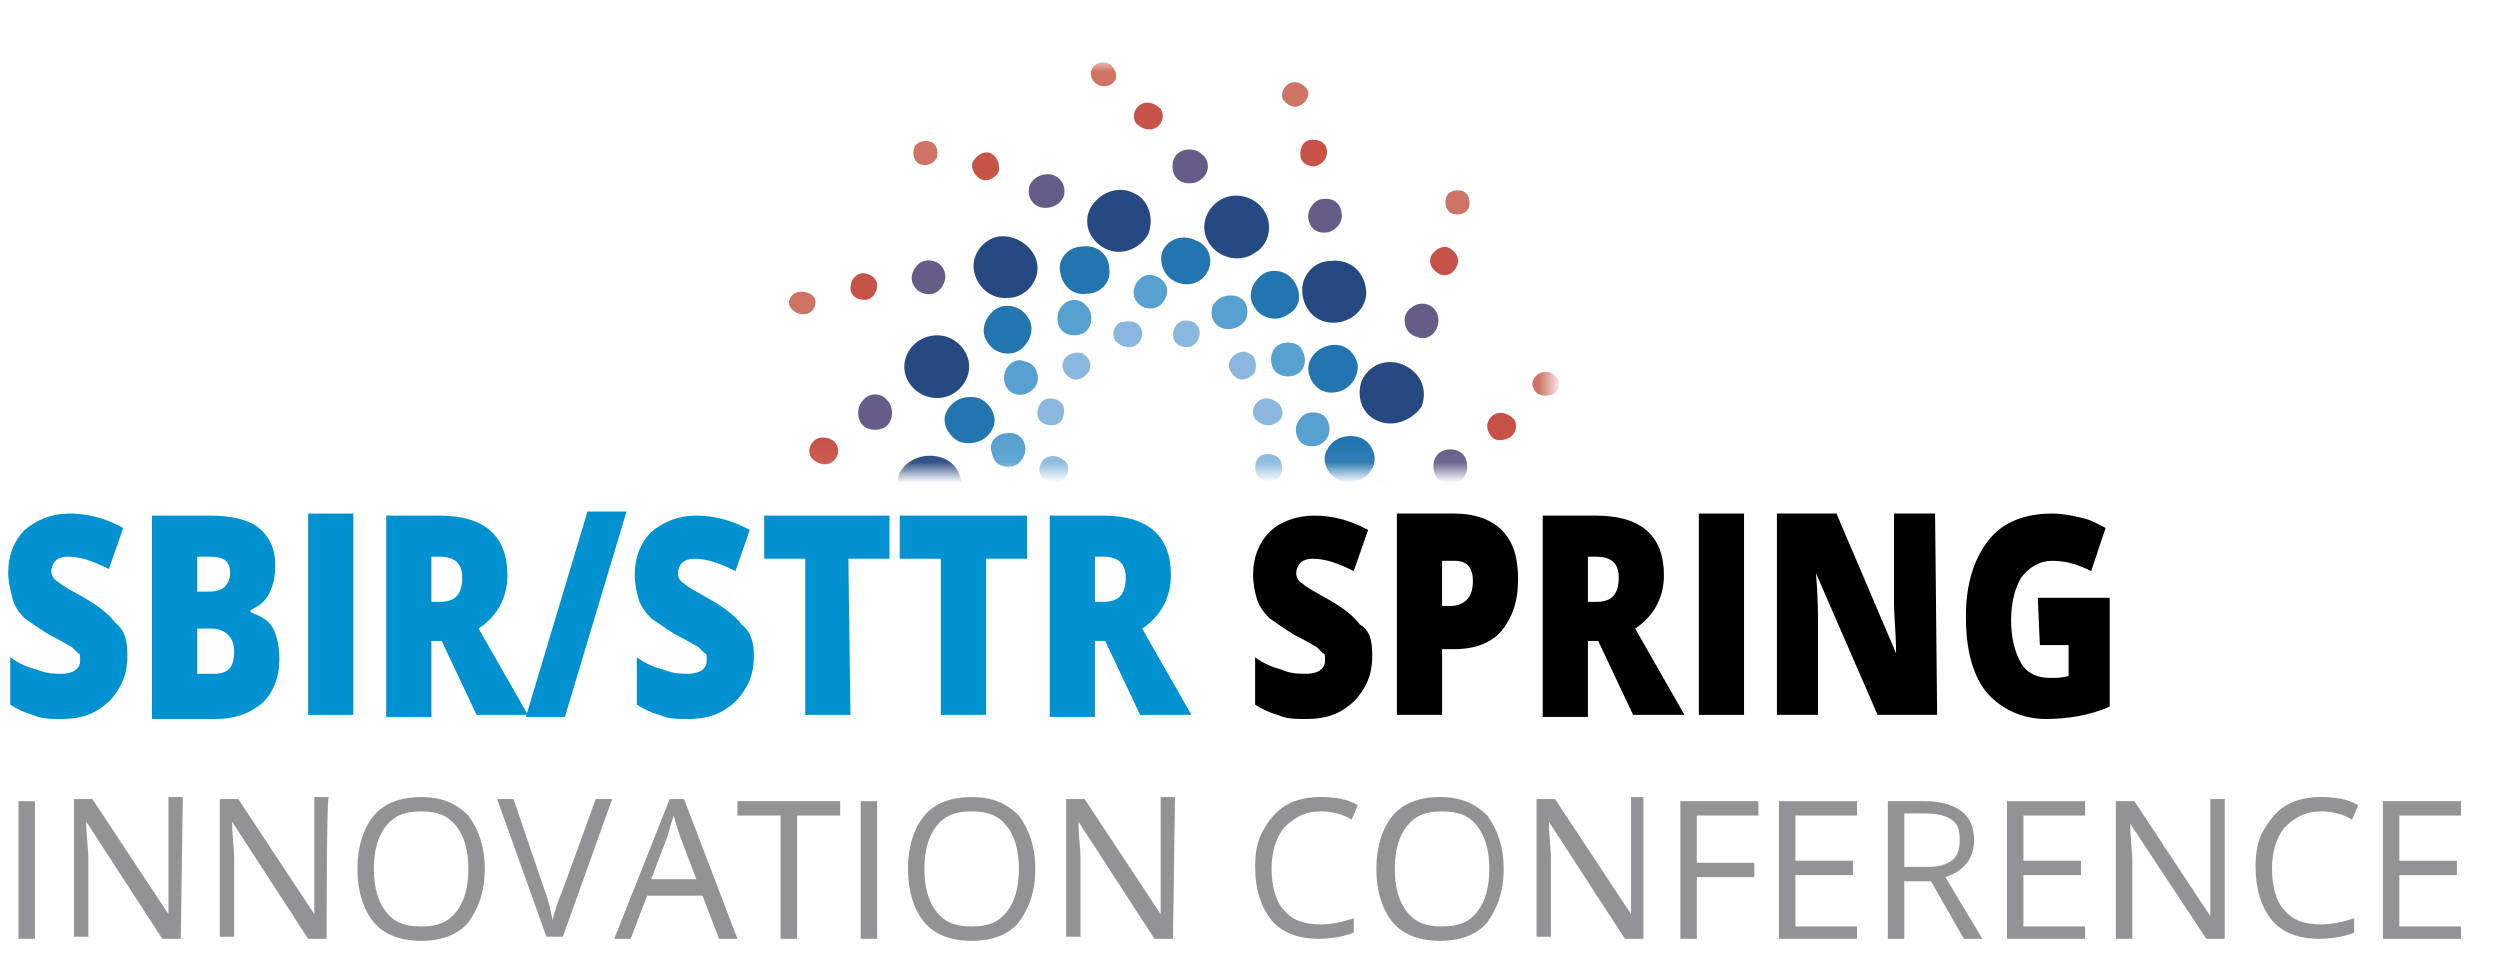 <?xml version="1.0" encoding="utf-8"?>
<!-- Generator: Adobe Illustrator 27.9.0, SVG Export Plug-In . SVG Version: 6.00 Build 0)  -->
<svg version="1.1" id="Layer_1" xmlns="http://www.w3.org/2000/svg" xmlns:xlink="http://www.w3.org/1999/xlink" x="0px" y="0px"
	 viewBox="0 0 121.7 47.7" style="enable-background:new 0 0 121.7 47.7;" xml:space="preserve">
<style type="text/css">
	.st0{filter:url(#Adobe_OpacityMaskFilter);}
	.st1{fill:#FFFFFF;}
	.st2{mask:url(#SVGID_1_);}
	.st3{fill:#89B7DD;}
	.st4{fill:#CF7364;}
	.st5{fill:#C75248;}
	.st6{fill:#655D88;}
	.st7{fill:#57A1D1;}
	.st8{fill:#2275AE;}
	.st9{fill:#264981;}
	.st10{fill:#919395;}
	.st11{fill:#0092D0;}
</style>
<g>
	<defs>
		<filter id="Adobe_OpacityMaskFilter" filterUnits="userSpaceOnUse" x="37.4" y="3" width="38.4" height="36.8">
			<feColorMatrix  type="matrix" values="1 0 0 0 0  0 1 0 0 0  0 0 1 0 0  0 0 0 1 0"/>
		</filter>
	</defs>
	<mask maskUnits="userSpaceOnUse" x="37.4" y="3" width="38.4" height="36.8" id="SVGID_1_">
		<g class="st0">
			<rect x="20.7" y="1.3" class="st1" width="64.8" height="21.6"/>
		</g>
	</mask>
	<g class="st2">
		<path class="st3" d="M62.1,20.6c-0.3,0.2-0.7,0.1-1-0.2c-0.2-0.3-0.1-0.7,0.2-0.9c0.3-0.2,0.7-0.1,1,0.2
			C62.5,20,62.5,20.4,62.1,20.6z"/>
		<path class="st4" d="M54.1,4.1c-0.3,0.2-0.7,0.1-0.9-0.2c-0.2-0.3-0.1-0.6,0.2-0.8C53.7,3,54,3,54.2,3.3
			C54.4,3.6,54.4,3.9,54.1,4.1z"/>
		<path class="st5" d="M56.3,6.2c-0.3,0.2-0.7,0.1-1-0.2c-0.2-0.3-0.1-0.7,0.2-0.9c0.3-0.2,0.7-0.1,1,0.2C56.7,5.6,56.6,6,56.3,6.2z
			"/>
		<path class="st6" d="M58.5,8.7c-0.3,0.3-0.9,0.3-1.2,0s-0.3-0.9,0-1.2c0.3-0.3,0.9-0.3,1.2,0C58.9,7.8,58.9,8.4,58.5,8.7z"/>
		<path class="st7" d="M63.3,18.1c-0.3,0.3-0.9,0.3-1.2,0c-0.3-0.3-0.3-0.9,0-1.2c0.3-0.3,0.9-0.3,1.2,0
			C63.6,17.3,63.6,17.8,63.3,18.1z"/>
		<path class="st8" d="M62.7,15.3c-0.5,0.4-1.3,0.2-1.6-0.3c-0.4-0.5-0.2-1.2,0.3-1.6c0.5-0.4,1.3-0.2,1.6,0.3
			C63.4,14.3,63.3,15,62.7,15.3z"/>
		<path class="st9" d="M61.1,12.3c-0.7,0.5-1.7,0.3-2.2-0.4c-0.5-0.7-0.3-1.6,0.4-2.1c0.7-0.5,1.7-0.3,2.2,0.4
			C62,10.9,61.8,11.9,61.1,12.3z"/>
		<path class="st3" d="M61.1,18.1c-0.2,0.3-0.6,0.5-0.9,0.3s-0.5-0.6-0.3-0.9c0.2-0.3,0.6-0.5,0.9-0.3
			C61.1,17.3,61.2,17.7,61.1,18.1z"/>
		<path class="st4" d="M45.6,7.7C45.4,8,45.1,8.1,44.8,8c-0.3-0.1-0.4-0.5-0.3-0.8c0.1-0.3,0.5-0.4,0.8-0.3
			C45.6,7,45.7,7.4,45.6,7.7z"/>
		<path class="st5" d="M48.6,8.4c-0.2,0.3-0.6,0.5-0.9,0.3c-0.3-0.2-0.5-0.6-0.3-0.9c0.2-0.3,0.6-0.5,0.9-0.3
			C48.6,7.7,48.7,8.1,48.6,8.4z"/>
		<path class="st6" d="M51.8,9.5c-0.1,0.4-0.6,0.7-1.1,0.6c-0.5-0.1-0.7-0.6-0.6-1s0.6-0.7,1.1-0.6C51.6,8.6,51.9,9,51.8,9.5z"/>
		<path class="st7" d="M60.7,15.4c-0.1,0.4-0.6,0.7-1.1,0.6c-0.5-0.1-0.7-0.6-0.6-1c0.1-0.4,0.6-0.7,1.1-0.6
			C60.6,14.5,60.8,14.9,60.7,15.4z"/>
		<path class="st8" d="M58.8,13.2c-0.3,0.6-1,0.8-1.6,0.5c-0.6-0.3-0.8-1-0.6-1.5c0.3-0.6,1-0.8,1.6-0.5
			C58.8,11.9,59.1,12.6,58.8,13.2z"/>
		<path class="st9" d="M55.9,11.4c-0.4,0.7-1.3,1.1-2.1,0.7c-0.8-0.4-1.1-1.3-0.7-2c0.4-0.7,1.3-1.1,2.1-0.7
			C55.9,9.7,56.2,10.6,55.9,11.4z"/>
		<path class="st3" d="M58.4,16.2c0,0.4-0.3,0.7-0.6,0.7c-0.4,0-0.7-0.2-0.7-0.6c0-0.4,0.3-0.7,0.6-0.7
			C58.1,15.6,58.4,15.8,58.4,16.2z"/>
		<path class="st4" d="M39.7,14.7c0,0.3-0.2,0.6-0.6,0.6c-0.3,0-0.6-0.2-0.7-0.5c0-0.3,0.2-0.6,0.6-0.6S39.7,14.4,39.7,14.7z"/>
		<path class="st5" d="M42.7,13.9c0,0.4-0.3,0.7-0.6,0.7c-0.4,0-0.7-0.2-0.7-0.6c0-0.4,0.3-0.7,0.6-0.7
			C42.3,13.3,42.7,13.5,42.7,13.9z"/>
		<path class="st6" d="M46,13.3c0.1,0.4-0.2,0.9-0.6,1c-0.5,0.1-0.9-0.2-1-0.6s0.2-0.9,0.6-1C45.4,12.6,45.9,12.8,46,13.3z"/>
		<path class="st7" d="M56.8,14c0.1,0.4-0.2,0.9-0.6,1c-0.5,0.1-0.9-0.2-1-0.6c-0.1-0.4,0.2-0.9,0.6-1C56.2,13.3,56.7,13.6,56.8,14z
			"/>
		<path class="st8" d="M54,13.1c0.1,0.6-0.4,1.2-1.1,1.2c-0.7,0.1-1.2-0.4-1.3-1.1c-0.1-0.6,0.4-1.2,1.1-1.2
			C53.4,11.9,54,12.4,54,13.1z"/>
		<path class="st9" d="M50.5,12.9c0.1,0.8-0.6,1.6-1.4,1.6c-0.9,0.1-1.6-0.6-1.7-1.4c-0.1-0.8,0.6-1.6,1.4-1.6S50.4,12.1,50.5,12.9z
			"/>
		<path class="st3" d="M55.5,15.9c0.2,0.3,0.1,0.7-0.2,0.9c-0.3,0.2-0.7,0.1-1-0.2c-0.2-0.3-0.1-0.7,0.2-0.9
			C54.9,15.6,55.3,15.6,55.5,15.9z"/>
		<path class="st4" d="M38.5,23.8c0.2,0.3,0.1,0.6-0.2,0.8c-0.3,0.2-0.7,0.1-0.9-0.2c-0.2-0.3-0.1-0.6,0.2-0.8
			C37.9,23.4,38.3,23.5,38.5,23.8z"/>
		<path class="st5" d="M40.7,21.6c0.2,0.3,0.1,0.7-0.2,0.9c-0.3,0.2-0.7,0.1-1-0.2c-0.2-0.3-0.1-0.7,0.2-0.9
			C40,21.2,40.5,21.3,40.7,21.6z"/>
		<path class="st6" d="M43.2,19.5c0.3,0.3,0.3,0.9,0,1.2c-0.3,0.3-0.9,0.3-1.2,0s-0.3-0.9,0-1.2C42.3,19.1,42.9,19.1,43.2,19.5z"/>
		<path class="st7" d="M52.9,14.9c0.3,0.3,0.3,0.9,0,1.2c-0.3,0.3-0.9,0.3-1.2,0c-0.3-0.3-0.3-0.9,0-1.2
			C52,14.5,52.6,14.5,52.9,14.9z"/>
		<path class="st8" d="M50,15.4c0.4,0.5,0.2,1.2-0.3,1.6c-0.5,0.4-1.3,0.2-1.6-0.3c-0.4-0.5-0.2-1.2,0.3-1.6
			C48.9,14.7,49.7,14.9,50,15.4z"/>
		<path class="st9" d="M46.9,17c0.5,0.7,0.3,1.6-0.4,2.1c-0.7,0.5-1.7,0.3-2.2-0.4c-0.5-0.7-0.3-1.6,0.4-2.1
			C45.5,16.1,46.4,16.3,46.9,17z"/>
		<path class="st3" d="M52.7,17.2c0.3,0.2,0.5,0.5,0.3,0.9c-0.2,0.3-0.6,0.5-0.9,0.3c-0.3-0.2-0.5-0.5-0.3-0.9
			C52,17.2,52.4,17.1,52.7,17.2z"/>
		<path class="st4" d="M42.2,32.4c0.3,0.1,0.4,0.5,0.3,0.8c-0.1,0.3-0.5,0.4-0.8,0.3c-0.3-0.1-0.4-0.5-0.3-0.8
			C41.5,32.4,41.9,32.3,42.2,32.4z"/>
		<path class="st5" d="M42.9,29.5c0.3,0.2,0.5,0.5,0.3,0.9c-0.2,0.3-0.6,0.5-0.9,0.3s-0.5-0.5-0.3-0.9
			C42.2,29.4,42.6,29.3,42.9,29.5z"/>
		<path class="st6" d="M44,26.3c0.5,0.1,0.7,0.6,0.6,1c-0.1,0.4-0.6,0.7-1,0.6s-0.7-0.6-0.6-1C43.1,26.5,43.5,26.2,44,26.3z"/>
		<path class="st7" d="M49.9,17.6c0.5,0.1,0.7,0.6,0.6,1c-0.1,0.4-0.6,0.7-1,0.6c-0.5-0.1-0.7-0.6-0.6-1
			C49,17.7,49.5,17.4,49.9,17.6z"/>
		<path class="st8" d="M47.7,19.4c0.6,0.3,0.9,1,0.6,1.5c-0.3,0.6-1,0.8-1.6,0.6c-0.6-0.3-0.9-1-0.6-1.5
			C46.4,19.4,47.1,19.2,47.7,19.4z"/>
		<path class="st9" d="M45.9,22.3c0.8,0.3,1.1,1.2,0.8,2c-0.4,0.8-1.3,1.1-2.1,0.7c-0.8-0.3-1.1-1.2-0.8-2
			C44.2,22.3,45.1,22,45.9,22.3z"/>
		<path class="st3" d="M51.1,19.4c0.4,0,0.7,0.2,0.7,0.6c0,0.4-0.2,0.7-0.6,0.7c-0.4,0-0.7-0.2-0.7-0.6
			C50.5,19.8,50.7,19.4,51.1,19.4z"/>
		<path class="st4" d="M49.8,37.7c0.3,0,0.6,0.2,0.7,0.5c0,0.3-0.2,0.6-0.6,0.6c-0.3,0-0.6-0.2-0.7-0.5C49.2,38,49.5,37.7,49.8,37.7
			z"/>
		<path class="st5" d="M48.9,34.8c0.4,0,0.7,0.2,0.7,0.6c0,0.4-0.2,0.7-0.6,0.7c-0.4,0-0.7-0.2-0.7-0.6
			C48.3,35.1,48.6,34.8,48.9,34.8z"/>
		<path class="st6" d="M48.2,31.6c0.5-0.1,0.9,0.1,1,0.6c0.1,0.4-0.2,0.9-0.6,1c-0.5,0.1-0.9-0.1-1-0.6
			C47.5,32.1,47.8,31.7,48.2,31.6z"/>
		<path class="st7" d="M48.9,21.1c0.5-0.1,0.9,0.1,1,0.6c0.1,0.4-0.2,0.9-0.6,1c-0.5,0.1-0.9-0.1-1-0.6
			C48.1,21.6,48.4,21.2,48.9,21.1z"/>
		<path class="st8" d="M47.9,23.8c0.7-0.1,1.2,0.4,1.3,1c0.1,0.6-0.4,1.2-1.1,1.3s-1.2-0.4-1.3-1C46.8,24.4,47.3,23.8,47.9,23.8z"/>
		<path class="st9" d="M47.8,27.2c0.9-0.1,1.6,0.5,1.7,1.4c0.1,0.8-0.5,1.6-1.4,1.6c-0.9,0.1-1.6-0.5-1.7-1.4
			C46.4,28,47,27.3,47.8,27.2z"/>
		<path class="st3" d="M52.1,24.7c0.2-0.3,0.6-0.5,0.9-0.3c0.3,0.2,0.5,0.6,0.3,0.9c-0.2,0.3-0.6,0.5-0.9,0.3
			C52.1,25.5,51.9,25.1,52.1,24.7z"/>
		<path class="st4" d="M67.5,35.1c0.1-0.3,0.5-0.4,0.8-0.3c0.3,0.1,0.4,0.5,0.3,0.8c-0.1,0.3-0.5,0.4-0.8,0.3
			C67.5,35.8,67.4,35.4,67.5,35.1z"/>
		<path class="st1" d="M64.5,34.4c0.2-0.3,0.6-0.5,0.9-0.3c0.3,0.2,0.5,0.6,0.3,0.9c-0.2,0.3-0.6,0.5-0.9,0.3
			C64.5,35.1,64.4,34.7,64.5,34.4z"/>
		<path class="st1" d="M61.4,33.4c0.1-0.4,0.6-0.7,1.1-0.6c0.5,0.1,0.7,0.6,0.6,1c-0.1,0.4-0.6,0.7-1.1,0.6
			C61.5,34.3,61.2,33.8,61.4,33.4z"/>
		<path class="st7" d="M52.4,27.5c0.1-0.4,0.6-0.7,1.1-0.6c0.5,0.1,0.7,0.6,0.6,1c-0.1,0.4-0.6,0.7-1.1,0.6
			C52.5,28.4,52.3,27.9,52.4,27.5z"/>
		<path class="st8" d="M54.3,29.6c0.3-0.6,1-0.8,1.6-0.5c0.6,0.3,0.8,1,0.6,1.5c-0.3,0.6-1,0.8-1.6,0.5C54.3,30.9,54,30.2,54.3,29.6
			z"/>
		<path class="st9" d="M57.3,31.4c0.4-0.8,1.3-1.1,2.1-0.7s1.1,1.3,0.7,2c-0.4,0.7-1.3,1.1-2.1,0.7C57.2,33.1,56.9,32.2,57.3,31.4z"
			/>
		<path class="st3" d="M54.4,26.5c0-0.4,0.3-0.7,0.6-0.7c0.4,0,0.7,0.2,0.7,0.6c0,0.4-0.3,0.7-0.6,0.7
			C54.8,27.1,54.5,26.9,54.4,26.5z"/>
		<path class="st4" d="M73.2,28c0-0.3,0.2-0.6,0.6-0.6c0.3,0,0.6,0.2,0.7,0.5c0,0.3-0.2,0.6-0.6,0.6C73.5,28.6,73.2,28.3,73.2,28z"
			/>
		<path class="st5" d="M70.2,28.8c0-0.4,0.3-0.7,0.6-0.7c0.4,0,0.7,0.2,0.7,0.6s-0.3,0.7-0.6,0.7S70.2,29.2,70.2,28.8z"/>
		<path class="st6" d="M66.9,29.4c-0.1-0.4,0.2-0.9,0.6-1c0.5-0.1,0.9,0.2,1,0.6c0.1,0.4-0.2,0.9-0.6,1C67.5,30.2,67,29.9,66.9,29.4
			z"/>
		<path class="st7" d="M56.1,28.7c-0.1-0.4,0.2-0.9,0.6-1c0.5-0.1,0.9,0.2,1,0.6c0.1,0.4-0.2,0.9-0.6,1
			C56.7,29.4,56.2,29.1,56.1,28.7z"/>
		<path class="st8" d="M58.9,29.7c-0.1-0.6,0.4-1.2,1.1-1.2c0.7-0.1,1.2,0.4,1.3,1.1c0.1,0.6-0.4,1.2-1.1,1.2
			C59.5,30.8,58.9,30.3,58.9,29.7z"/>
		<path class="st9" d="M62.4,29.8c-0.1-0.8,0.6-1.6,1.4-1.6c0.9-0.1,1.6,0.6,1.7,1.4c0.1,0.8-0.6,1.6-1.4,1.6
			C63.2,31.2,62.4,30.6,62.4,29.8z"/>
		<path class="st3" d="M57.7,26.8c-0.2-0.3-0.1-0.7,0.2-0.9c0.3-0.2,0.7-0.1,1,0.2c0.2,0.3,0.1,0.7-0.2,0.9
			C58.3,27.2,57.9,27.1,57.7,26.8z"/>
		<path class="st4" d="M74.7,19c-0.2-0.3-0.1-0.6,0.2-0.8c0.3-0.2,0.7-0.1,0.9,0.2c0.2,0.3,0.1,0.6-0.2,0.8
			C75.2,19.3,74.9,19.3,74.7,19z"/>
		<path class="st5" d="M72.5,21.1c-0.2-0.3-0.1-0.7,0.2-0.9c0.3-0.2,0.7-0.1,1,0.2c0.2,0.3,0.1,0.7-0.2,0.9
			C73.1,21.5,72.7,21.5,72.5,21.1z"/>
		<path class="st6" d="M70,23.3c-0.3-0.3-0.3-0.9,0-1.2c0.3-0.3,0.9-0.3,1.2,0c0.3,0.3,0.3,0.9,0,1.2C70.9,23.6,70.3,23.6,70,23.3z"
			/>
		<path class="st7" d="M60.3,27.9c-0.3-0.3-0.3-0.9,0-1.2c0.3-0.3,0.9-0.3,1.2,0c0.3,0.3,0.3,0.9,0,1.2
			C61.1,28.2,60.6,28.2,60.3,27.9z"/>
		<path class="st8" d="M63.1,27.4c-0.4-0.5-0.2-1.2,0.3-1.6s1.3-0.2,1.6,0.3s0.2,1.2-0.3,1.6C64.3,28,63.5,27.9,63.1,27.4z"/>
		<path class="st9" d="M66.2,25.8c-0.5-0.7-0.3-1.6,0.4-2.1c0.7-0.5,1.7-0.3,2.2,0.4c0.5,0.7,0.3,1.6-0.4,2.1
			C67.7,26.7,66.7,26.5,66.2,25.8z"/>
		<path class="st3" d="M60.2,25.6c-0.3-0.2-0.5-0.5-0.3-0.9c0.2-0.3,0.6-0.5,0.9-0.3c0.3,0.2,0.5,0.5,0.3,0.9
			C61,25.6,60.6,25.7,60.2,25.6z"/>
		<path class="st4" d="M70.7,10.4c-0.3-0.1-0.4-0.5-0.3-0.8c0.1-0.3,0.5-0.4,0.8-0.3c0.3,0.1,0.4,0.5,0.3,0.8
			C71.4,10.4,71,10.5,70.7,10.4z"/>
		<path class="st5" d="M70,13.3c-0.3-0.2-0.5-0.5-0.3-0.9c0.2-0.3,0.6-0.5,0.9-0.3c0.3,0.2,0.5,0.5,0.3,0.9
			C70.7,13.4,70.3,13.5,70,13.3z"/>
		<path class="st6" d="M69,16.4c-0.5-0.1-0.7-0.6-0.6-1c0.1-0.4,0.6-0.7,1-0.6c0.5,0.1,0.7,0.6,0.6,1C69.9,16.3,69.4,16.6,69,16.4z"
			/>
		<path class="st7" d="M63,25.2c-0.5-0.1-0.7-0.6-0.6-1s0.6-0.7,1-0.6c0.5,0.1,0.7,0.6,0.6,1C63.9,25.1,63.5,25.4,63,25.2z"/>
		<path class="st8" d="M65.2,23.4c-0.6-0.3-0.9-1-0.6-1.5c0.3-0.6,1-0.8,1.6-0.6s0.9,1,0.6,1.5C66.5,23.4,65.8,23.6,65.2,23.4z"/>
		<path class="st9" d="M67.1,20.5c-0.8-0.3-1.1-1.2-0.8-2c0.4-0.8,1.3-1.1,2.1-0.7s1.1,1.2,0.8,2C68.7,20.5,67.8,20.8,67.1,20.5z"/>
		<path class="st3" d="M61.8,23.4c-0.4,0-0.7-0.2-0.7-0.6c0-0.4,0.2-0.7,0.6-0.7c0.4,0,0.7,0.2,0.7,0.6
			C62.5,23.1,62.2,23.4,61.8,23.4z"/>
		<path class="st4" d="M63.1,5.2c-0.3,0-0.6-0.2-0.7-0.5C62.4,4.3,62.7,4,63,4c0.3,0,0.6,0.2,0.7,0.5C63.7,4.8,63.5,5.1,63.1,5.2z"
			/>
		<path class="st5" d="M64,8.1c-0.4,0-0.7-0.2-0.7-0.6s0.2-0.7,0.6-0.7c0.4,0,0.7,0.2,0.7,0.6C64.6,7.7,64.4,8,64,8.1z"/>
		<path class="st6" d="M64.7,11.3c-0.5,0.1-0.9-0.1-1-0.6c-0.1-0.4,0.2-0.9,0.6-1c0.5-0.1,0.9,0.1,1,0.6
			C65.4,10.7,65.2,11.1,64.7,11.3z"/>
		<path class="st7" d="M64.1,21.7c-0.5,0.1-0.9-0.1-1-0.6c-0.1-0.4,0.2-0.9,0.6-1c0.5-0.1,0.9,0.1,1,0.6
			C64.8,21.2,64.5,21.6,64.1,21.7z"/>
		<path class="st8" d="M65,19.1c-0.7,0.1-1.2-0.4-1.3-1c-0.1-0.6,0.4-1.2,1.1-1.3c0.7-0.1,1.2,0.4,1.3,1C66.1,18.4,65.7,19,65,19.1z
			"/>
		<path class="st9" d="M65.1,15.7c-0.9,0.1-1.6-0.5-1.7-1.4c-0.1-0.8,0.5-1.6,1.4-1.6c0.9-0.1,1.6,0.5,1.7,1.4
			C66.6,14.8,66,15.6,65.1,15.7z"/>
		<path class="st3" d="M50.9,22.3c0.3-0.2,0.7-0.1,1,0.2c0.2,0.3,0.1,0.7-0.2,0.9c-0.3,0.2-0.7,0.1-1-0.2
			C50.5,22.9,50.6,22.5,50.9,22.3z"/>
		<path class="st10" d="M59.1,38.7c0.3-0.2,0.7-0.1,0.9,0.1c0.2,0.3,0.1,0.6-0.1,0.8c-0.3,0.2-0.7,0.1-0.9-0.1
			C58.8,39.3,58.9,38.9,59.1,38.7z"/>
		<path class="st5" d="M56.9,36.6c0.3-0.2,0.7-0.1,1,0.2c0.2,0.3,0.1,0.7-0.2,0.9c-0.3,0.2-0.7,0.1-1-0.2
			C56.5,37.3,56.6,36.8,56.9,36.6z"/>
		<path class="st6" d="M54.6,34.2c0.3-0.3,0.9-0.3,1.2,0c0.3,0.3,0.3,0.8,0,1.2c-0.3,0.3-0.9,0.3-1.2,0
			C54.3,35.1,54.3,34.5,54.6,34.2z"/>
		<path class="st7" d="M49.8,24.8c0.3-0.3,0.9-0.3,1.2,0c0.3,0.3,0.3,0.8,0,1.2c-0.3,0.3-0.9,0.3-1.2,0
			C49.4,25.7,49.5,25.1,49.8,24.8z"/>
		<path class="st8" d="M50.4,27.6c0.5-0.4,1.3-0.2,1.7,0.3c0.4,0.5,0.3,1.2-0.3,1.6c-0.5,0.4-1.3,0.2-1.7-0.3
			C49.7,28.7,49.8,28,50.4,27.6z"/>
		<path class="st9" d="M52,30.6c0.7-0.5,1.7-0.3,2.2,0.4c0.5,0.7,0.3,1.6-0.4,2.1c-0.7,0.5-1.7,0.3-2.2-0.4
			C51.2,32,51.3,31.1,52,30.6z"/>
	</g>
	<g>
		<g>
			<path class="st10" d="M0.9,45.7v-6.7h0.8v6.7H0.9z"/>
			<path class="st10" d="M8.8,45.7H7.9L4.2,40l0,0c0,0.7,0.1,1.3,0.1,1.8v3.8H3.6v-6.7h0.9l3.7,5.6h0c0-0.1,0-0.3,0-0.8
				c0-0.5,0-0.8,0-1v-3.9h0.7L8.8,45.7L8.8,45.7z"/>
			<path class="st10" d="M15.9,45.7H15L11.3,40h0c0,0.7,0.1,1.3,0.1,1.8v3.8h-0.7v-6.7h0.9l3.7,5.6h0c0-0.1,0-0.3,0-0.8
				c0-0.5,0-0.8,0-1v-3.9h0.7C15.9,38.9,15.9,45.7,15.9,45.7z"/>
			<path class="st10" d="M23.6,42.3c0,1.1-0.3,1.9-0.8,2.6c-0.5,0.6-1.3,0.9-2.3,0.9c-1,0-1.8-0.3-2.3-0.9c-0.5-0.6-0.8-1.5-0.8-2.6
				s0.3-2,0.8-2.6c0.5-0.6,1.3-0.9,2.3-0.9s1.7,0.3,2.3,0.9C23.3,40.4,23.6,41.2,23.6,42.3z M18.2,42.3c0,0.9,0.2,1.6,0.6,2.1
				c0.4,0.5,0.9,0.7,1.7,0.7c0.8,0,1.3-0.2,1.7-0.7c0.4-0.5,0.6-1.2,0.6-2.1c0-0.9-0.2-1.6-0.6-2.1c-0.4-0.5-0.9-0.7-1.7-0.7
				s-1.3,0.2-1.7,0.7C18.4,40.7,18.2,41.4,18.2,42.3z"/>
			<path class="st10" d="M29,38.9h0.8l-2.4,6.7h-0.8l-2.4-6.7H25l1.5,4.4c0.2,0.5,0.3,1,0.4,1.5c0.1-0.5,0.3-1,0.5-1.5L29,38.9z"/>
			<path class="st10" d="M35,45.7l-0.8-2.1h-2.7l-0.8,2.1h-0.8l2.7-6.8h0.7l2.6,6.8H35z M33.9,42.8l-0.8-2.1c-0.1-0.3-0.2-0.6-0.3-1
				c-0.1,0.3-0.2,0.6-0.3,1l-0.8,2.1H33.9z"/>
			<path class="st10" d="M38.8,45.7H38v-6h-2.1V39h5v0.7h-2.1L38.8,45.7L38.8,45.7z"/>
			<path class="st10" d="M41.9,45.7v-6.7h0.8v6.7H41.9z"/>
			<path class="st10" d="M50.4,42.3c0,1.1-0.3,1.9-0.8,2.6c-0.5,0.6-1.3,0.9-2.3,0.9c-1,0-1.8-0.3-2.3-0.9c-0.5-0.6-0.8-1.5-0.8-2.6
				s0.3-2,0.8-2.6c0.5-0.6,1.3-0.9,2.3-0.9s1.7,0.3,2.3,0.9C50.1,40.4,50.4,41.2,50.4,42.3z M45,42.3c0,0.9,0.2,1.6,0.6,2.1
				c0.4,0.5,0.9,0.7,1.7,0.7c0.8,0,1.3-0.2,1.7-0.7c0.4-0.5,0.6-1.2,0.6-2.1c0-0.9-0.2-1.6-0.6-2.1c-0.4-0.5-0.9-0.7-1.7-0.7
				c-0.8,0-1.3,0.2-1.7,0.7S45,41.4,45,42.3z"/>
			<path class="st10" d="M57.1,45.7h-0.9L52.5,40h0c0,0.7,0.1,1.3,0.1,1.8v3.8h-0.7v-6.7h0.9l3.7,5.6h0c0-0.1,0-0.3,0-0.8
				c0-0.5,0-0.8,0-1v-3.9h0.7L57.1,45.7L57.1,45.7z"/>
			<path class="st10" d="M64.3,39.5c-0.8,0-1.3,0.3-1.8,0.8c-0.4,0.5-0.6,1.2-0.6,2s0.2,1.6,0.6,2c0.4,0.5,1,0.7,1.8,0.7
				c0.5,0,1-0.1,1.6-0.3v0.7c-0.5,0.2-1.1,0.3-1.7,0.3c-1,0-1.8-0.3-2.3-0.9c-0.5-0.6-0.8-1.5-0.8-2.6c0-0.7,0.1-1.3,0.4-1.8
				c0.3-0.5,0.6-0.9,1.1-1.2c0.5-0.3,1.1-0.4,1.7-0.4c0.7,0,1.3,0.1,1.8,0.4l-0.3,0.7C65.3,39.6,64.8,39.5,64.3,39.5z"/>
			<path class="st10" d="M73.2,42.3c0,1.1-0.3,1.9-0.8,2.6c-0.5,0.6-1.3,0.9-2.3,0.9c-1,0-1.8-0.3-2.3-0.9c-0.5-0.6-0.8-1.5-0.8-2.6
				s0.3-2,0.8-2.6c0.5-0.6,1.3-0.9,2.3-0.9s1.7,0.3,2.3,0.9C72.9,40.4,73.2,41.2,73.2,42.3z M67.9,42.3c0,0.9,0.2,1.6,0.6,2.1
				c0.4,0.5,0.9,0.7,1.7,0.7c0.8,0,1.3-0.2,1.7-0.7c0.4-0.5,0.6-1.2,0.6-2.1c0-0.9-0.2-1.6-0.6-2.1c-0.4-0.5-0.9-0.7-1.7-0.7
				c-0.8,0-1.3,0.2-1.7,0.7S67.9,41.4,67.9,42.3z"/>
			<path class="st10" d="M80,45.7h-0.9L75.4,40h0c0,0.7,0.1,1.3,0.1,1.8v3.8h-0.7v-6.7h0.9l3.7,5.6h0c0-0.1,0-0.3,0-0.8
				c0-0.5,0-0.8,0-1v-3.9H80L80,45.7L80,45.7z"/>
			<path class="st10" d="M82.6,45.7h-0.8v-6.7h3.8v0.7h-3V42h2.8v0.7h-2.8V45.7z"/>
			<path class="st10" d="M90.4,45.7h-3.8v-6.7h3.8v0.7h-3v2.2h2.8v0.7h-2.8v2.5h3V45.7z"/>
			<path class="st10" d="M92.7,42.9v2.8h-0.8v-6.7h1.8c0.8,0,1.4,0.2,1.8,0.5c0.4,0.3,0.6,0.8,0.6,1.4c0,0.9-0.5,1.5-1.4,1.8l1.8,3
				h-0.9l-1.6-2.8C94.2,42.9,92.7,42.9,92.7,42.9z M92.7,42.2h1.1c0.6,0,0.9-0.1,1.2-0.3c0.3-0.2,0.4-0.6,0.4-1c0-0.5-0.1-0.8-0.4-1
				c-0.3-0.2-0.7-0.3-1.3-0.3h-1L92.7,42.2L92.7,42.2z"/>
			<path class="st10" d="M101.5,45.7h-3.8v-6.7h3.8v0.7h-3v2.2h2.8v0.7h-2.8v2.5h3V45.7z"/>
			<path class="st10" d="M108.3,45.7h-0.9l-3.7-5.6h0c0,0.7,0.1,1.3,0.1,1.8v3.8H103v-6.7h0.9l3.7,5.6h0c0-0.1,0-0.3,0-0.8
				c0-0.5,0-0.8,0-1v-3.9h0.7V45.7z"/>
			<path class="st10" d="M113,39.5c-0.8,0-1.3,0.3-1.8,0.8c-0.4,0.5-0.6,1.2-0.6,2s0.2,1.6,0.6,2c0.4,0.5,1,0.7,1.8,0.7
				c0.5,0,1-0.1,1.6-0.3v0.7c-0.5,0.2-1.1,0.3-1.7,0.3c-1,0-1.8-0.3-2.3-0.9c-0.5-0.6-0.8-1.5-0.8-2.6c0-0.7,0.1-1.3,0.4-1.8
				c0.3-0.5,0.6-0.9,1.1-1.2c0.5-0.3,1.1-0.4,1.7-0.4c0.7,0,1.3,0.1,1.8,0.4l-0.3,0.7C114,39.6,113.5,39.5,113,39.5z"/>
			<path class="st10" d="M119.8,45.7H116v-6.7h3.8v0.7h-3v2.2h2.8v0.7h-2.8v2.5h3V45.7z"/>
		</g>
		<g>
			<path class="st11" d="M6.2,31.9c0,0.6-0.1,1.1-0.4,1.6c-0.3,0.5-0.6,0.8-1.1,1.1c-0.5,0.3-1.1,0.4-1.7,0.4c-0.5,0-1,0-1.4-0.2
				c-0.4-0.1-0.8-0.3-1.1-0.5V32c0.4,0.3,0.9,0.5,1.3,0.6c0.5,0.2,0.9,0.2,1.2,0.2c0.3,0,0.6-0.1,0.7-0.2c0.2-0.2,0.2-0.3,0.2-0.5
				c0-0.2,0-0.3-0.1-0.3c-0.1-0.1-0.2-0.2-0.3-0.3c-0.2-0.1-0.5-0.3-1.1-0.6c-0.5-0.3-0.9-0.6-1.2-0.8c-0.3-0.3-0.5-0.6-0.6-1
				s-0.2-0.8-0.2-1.2c0-0.9,0.3-1.6,0.8-2.1c0.6-0.5,1.3-0.8,2.2-0.8c0.8,0,1.7,0.2,2.6,0.7l-0.7,2c-0.8-0.4-1.4-0.6-2-0.6
				c-0.3,0-0.5,0.1-0.6,0.2c-0.1,0.1-0.2,0.3-0.2,0.5s0.1,0.4,0.3,0.5c0.2,0.2,0.6,0.4,1.3,0.8c0.7,0.4,1.2,0.8,1.5,1.2
				C6.1,30.7,6.2,31.2,6.2,31.9z"/>
			<path class="st11" d="M7.4,25.1h2.8c1.1,0,1.9,0.2,2.4,0.6c0.5,0.4,0.8,1,0.8,1.8c0,0.6-0.1,1-0.3,1.4c-0.2,0.4-0.5,0.6-0.9,0.8
				v0.1c0.5,0.2,0.9,0.4,1.1,0.8c0.2,0.4,0.3,0.9,0.3,1.5c0,0.9-0.3,1.6-0.8,2.1c-0.6,0.5-1.3,0.8-2.3,0.8H7.4L7.4,25.1L7.4,25.1z
				 M9.6,28.8h0.6c0.3,0,0.6-0.1,0.7-0.2c0.2-0.2,0.3-0.4,0.3-0.7c0-0.6-0.3-0.8-1-0.8H9.6C9.6,27.1,9.6,28.8,9.6,28.8z M9.6,30.7
				v2.1h0.8c0.7,0,1-0.3,1-1.1c0-0.3-0.1-0.6-0.3-0.8s-0.5-0.3-0.8-0.3H9.6z"/>
			<path class="st11" d="M15,34.8v-9.8h2.2v9.8H15z"/>
			<path class="st11" d="M21,31.3v3.6h-2.2v-9.8h2.6c2.2,0,3.3,1,3.3,2.9c0,1.1-0.5,2-1.4,2.6l2.4,4.2h-2.5l-1.7-3.6H21z M21,29.3
				h0.4c0.8,0,1.1-0.4,1.1-1.2c0-0.7-0.4-1-1.1-1H21C21,27,21,29.3,21,29.3z"/>
			<path class="st11" d="M30.5,24.9l-3,10h-1.9l3-10C28.7,24.9,30.5,24.9,30.5,24.9z"/>
			<path class="st11" d="M36.7,31.9c0,0.6-0.1,1.1-0.4,1.6s-0.6,0.8-1.1,1.1c-0.5,0.3-1.1,0.4-1.7,0.4c-0.5,0-1,0-1.4-0.2
				c-0.4-0.1-0.8-0.3-1.1-0.5V32c0.4,0.3,0.9,0.5,1.3,0.6c0.5,0.2,0.9,0.2,1.2,0.2c0.3,0,0.6-0.1,0.7-0.2c0.2-0.2,0.2-0.3,0.2-0.5
				c0-0.2,0-0.3-0.1-0.3c-0.1-0.1-0.2-0.2-0.3-0.3c-0.2-0.1-0.5-0.3-1.1-0.6c-0.5-0.3-0.9-0.6-1.2-0.8c-0.3-0.3-0.5-0.6-0.6-0.9
				s-0.2-0.8-0.2-1.2c0-0.9,0.3-1.6,0.8-2.1c0.6-0.5,1.3-0.8,2.2-0.8c0.8,0,1.7,0.2,2.6,0.7l-0.7,2c-0.8-0.4-1.4-0.6-2-0.6
				c-0.3,0-0.5,0.1-0.6,0.2s-0.2,0.3-0.2,0.5s0.1,0.4,0.3,0.5c0.2,0.2,0.6,0.4,1.3,0.8c0.7,0.4,1.2,0.8,1.5,1.2
				C36.5,30.7,36.7,31.2,36.7,31.9z"/>
			<path class="st11" d="M41.4,34.8h-2.2v-7.6h-2v-2.1h6.1v2.1h-2L41.4,34.8L41.4,34.8z"/>
			<path class="st11" d="M48,34.8h-2.2v-7.6h-2v-2.1H50v2.1h-2L48,34.8L48,34.8z"/>
			<path class="st11" d="M53.3,31.3v3.6h-2.2v-9.8h2.6c2.2,0,3.3,1,3.3,2.9c0,1.1-0.5,2-1.4,2.6l2.4,4.2h-2.5l-1.7-3.6H53.3z
				 M53.3,29.3h0.4c0.8,0,1.1-0.4,1.1-1.2c0-0.7-0.4-1-1.1-1h-0.4V29.3z"/>
			<path d="M66.8,31.9c0,0.6-0.1,1.1-0.4,1.6s-0.6,0.8-1.1,1.1c-0.5,0.3-1.1,0.4-1.7,0.4c-0.5,0-1,0-1.4-0.2
				c-0.4-0.1-0.8-0.3-1.1-0.5V32c0.4,0.3,0.9,0.5,1.3,0.6c0.4,0.2,0.9,0.2,1.2,0.2c0.3,0,0.6-0.1,0.7-0.2c0.2-0.2,0.2-0.3,0.2-0.5
				c0-0.2,0-0.3-0.1-0.3c-0.1-0.1-0.2-0.2-0.3-0.3c-0.2-0.1-0.5-0.3-1.1-0.6c-0.5-0.3-0.9-0.6-1.2-0.8c-0.3-0.3-0.5-0.6-0.6-0.9
				s-0.2-0.8-0.2-1.2c0-0.9,0.3-1.6,0.8-2.1c0.5-0.5,1.3-0.8,2.2-0.8c0.8,0,1.7,0.2,2.6,0.7l-0.7,2c-0.8-0.4-1.4-0.6-2-0.6
				c-0.3,0-0.5,0.1-0.6,0.2s-0.2,0.3-0.2,0.5s0.1,0.4,0.3,0.5c0.2,0.2,0.6,0.4,1.3,0.8c0.7,0.4,1.2,0.8,1.5,1.2
				C66.7,30.7,66.8,31.2,66.8,31.9z"/>
			<path d="M73.9,28.2c0,1.1-0.3,1.9-0.8,2.5s-1.3,0.9-2.3,0.9h-0.6v3.2h-2.2v-9.8h2.8c1,0,1.8,0.3,2.3,0.8
				C73.7,26.4,73.9,27.2,73.9,28.2z M70.2,29.5h0.4c0.3,0,0.6-0.1,0.8-0.3c0.2-0.2,0.3-0.5,0.3-0.9c0-0.7-0.3-1-0.9-1h-0.6
				L70.2,29.5L70.2,29.5z"/>
			<path d="M77.3,31.3v3.6h-2.2v-9.8h2.6c2.2,0,3.3,1,3.3,2.9c0,1.1-0.5,2-1.4,2.6l2.4,4.2h-2.5l-1.7-3.6H77.3z M77.3,29.3h0.4
				c0.8,0,1.1-0.4,1.1-1.2c0-0.7-0.4-1-1.1-1h-0.4V29.3z"/>
			<path d="M82.7,34.8v-9.8h2.2v9.8H82.7z"/>
			<path d="M94.3,34.8h-2.9l-3-6.9h0c0.1,1.1,0.1,1.9,0.1,2.5v4.4h-2v-9.8h2.9l2.9,6.8h0c0-1-0.1-1.8-0.1-2.4v-4.4h2L94.3,34.8
				L94.3,34.8z"/>
			<path d="M99.2,29.1h3.5v5.3c-0.9,0.4-2,0.6-3.1,0.6c-1.2,0-2.2-0.5-2.9-1.3c-0.7-0.9-1-2.1-1-3.7c0-1.6,0.4-2.8,1.1-3.7
				s1.8-1.3,3.1-1.3c0.5,0,1,0.1,1.4,0.2c0.5,0.1,0.8,0.3,1.2,0.5l-0.7,2.1c-0.6-0.3-1.2-0.5-1.9-0.5c-0.6,0-1.1,0.3-1.5,0.8
				c-0.3,0.5-0.5,1.2-0.5,2.1c0,0.9,0.2,1.6,0.5,2.1c0.3,0.5,0.8,0.7,1.4,0.7c0.3,0,0.6,0,0.9-0.1v-1.5h-1.4L99.2,29.1L99.2,29.1z"
				/>
		</g>
	</g>
</g>
</svg>
